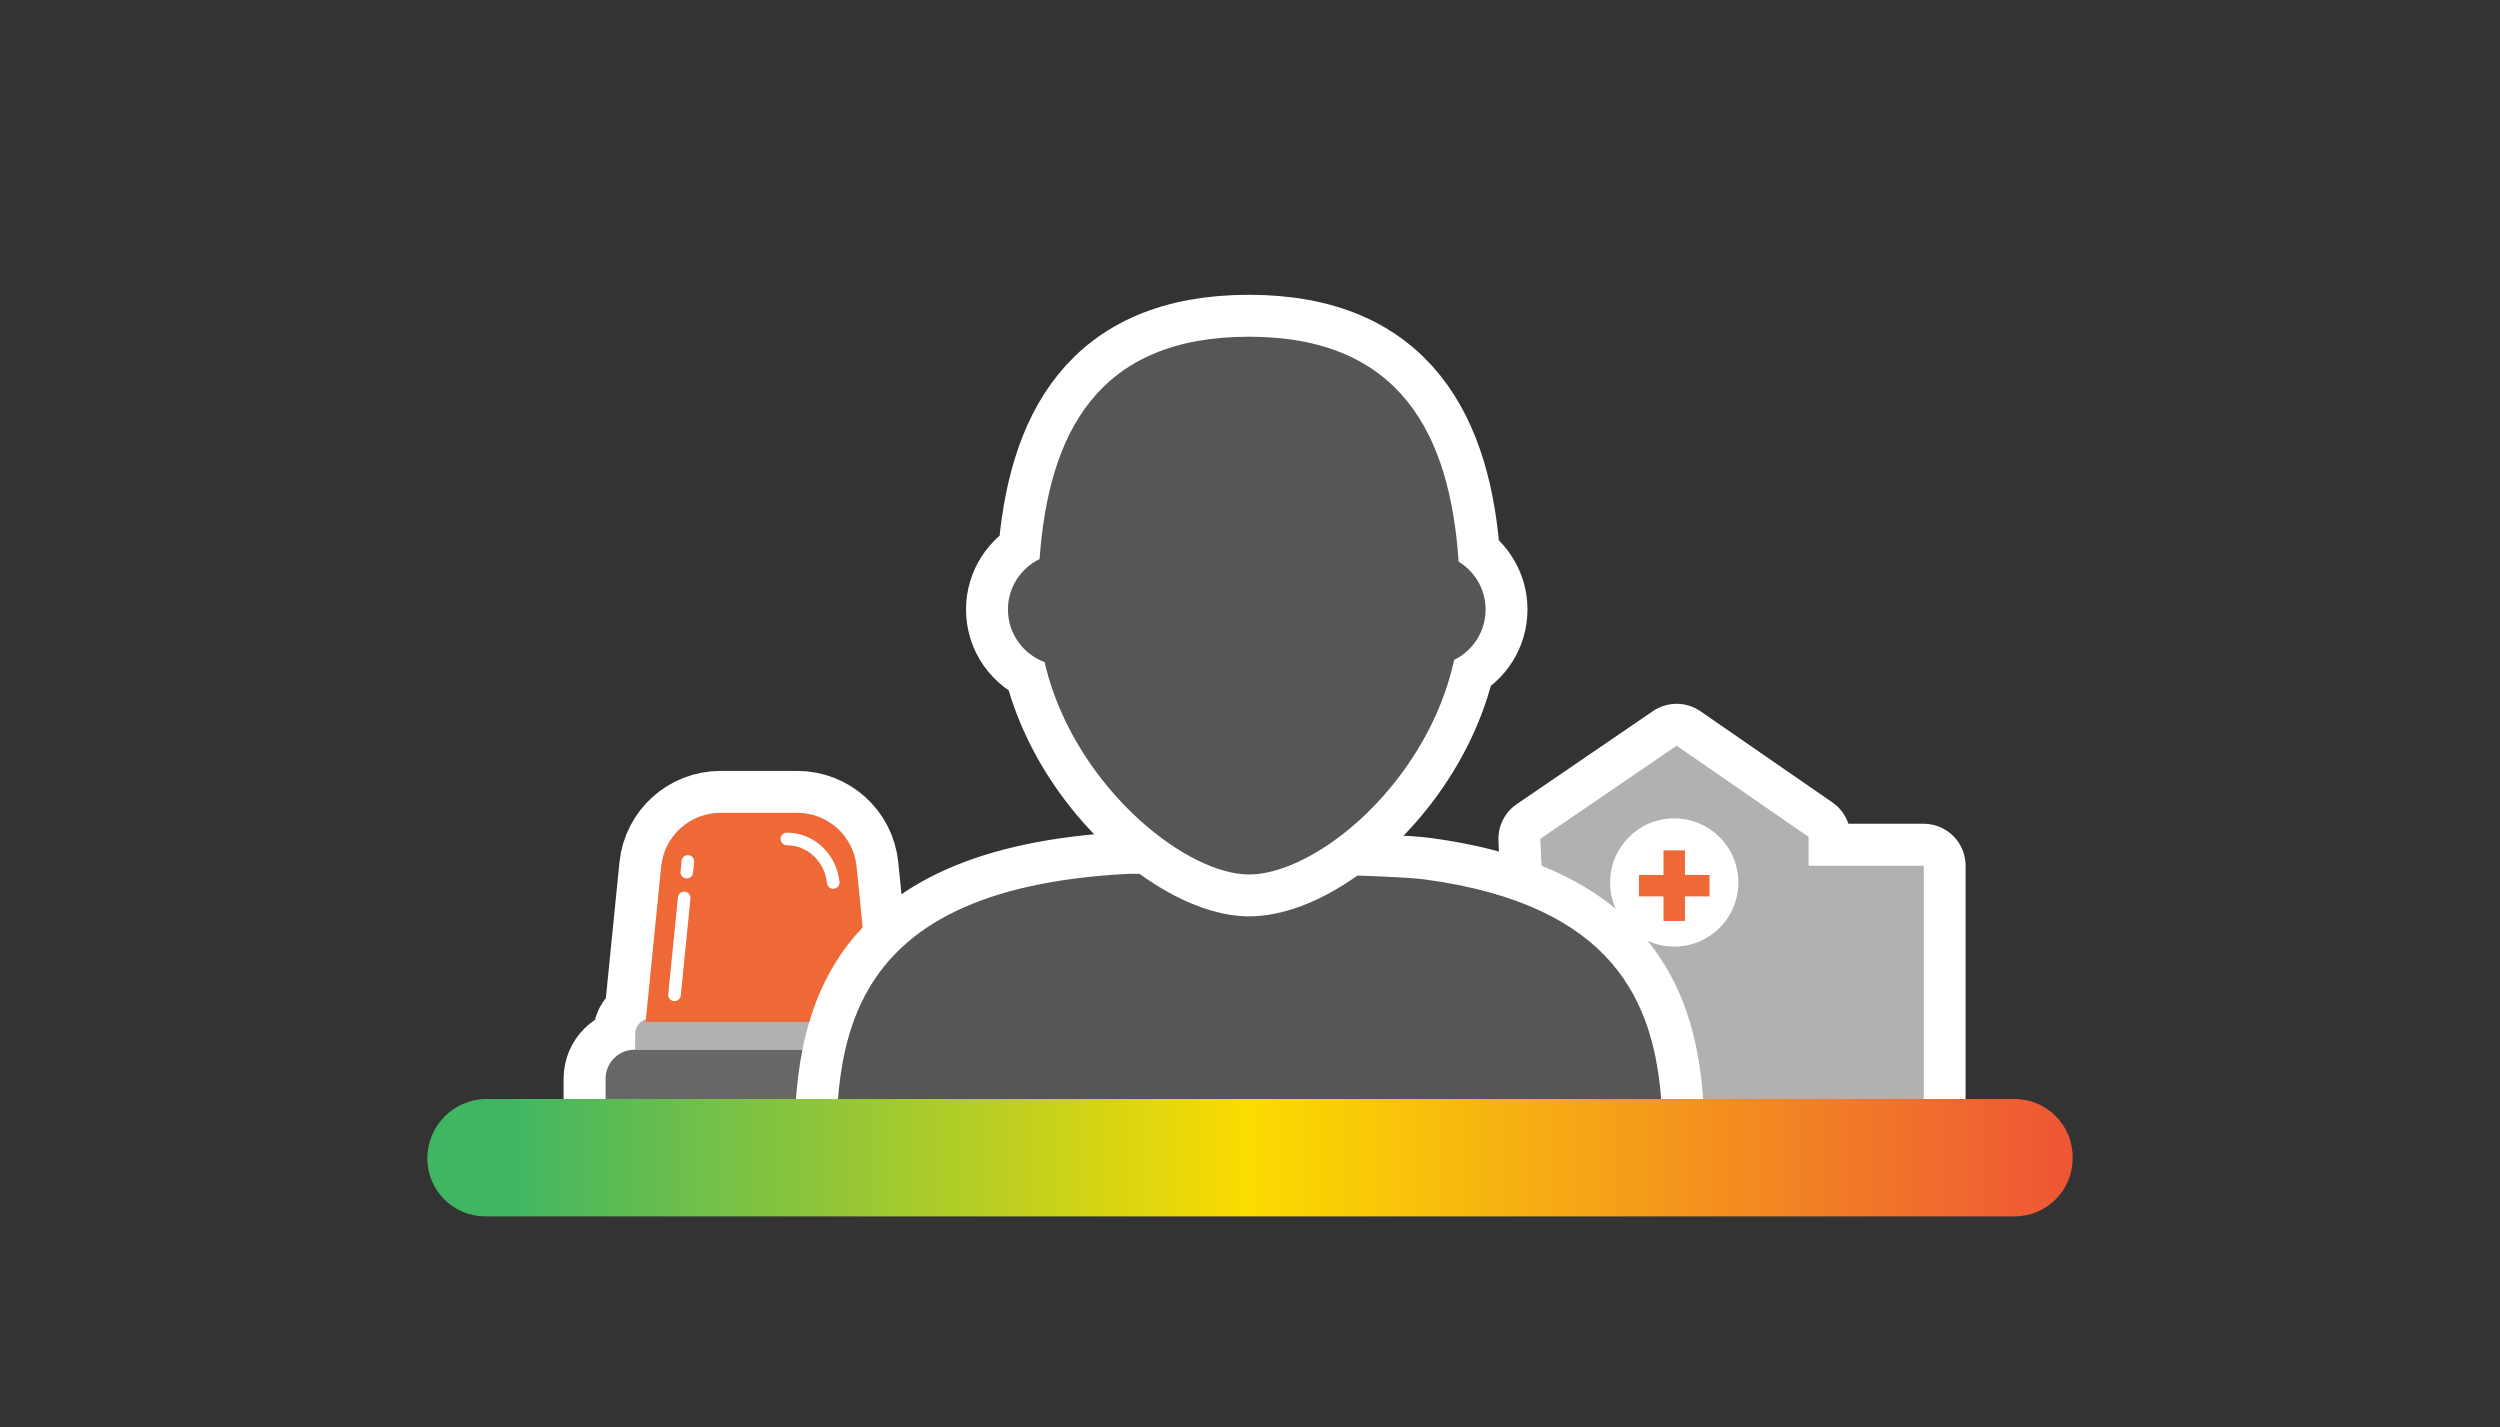 <?xml version="1.0" encoding="UTF-8"?>
<svg id="Layer_2" data-name="Layer 2" xmlns="http://www.w3.org/2000/svg" xmlns:xlink="http://www.w3.org/1999/xlink" viewBox="0 0 596.44 340.53">
  <rect x="0" y="0" width="596.44" height="340.53" fill="#333333" stroke="none"/>
  <defs>
    <linearGradient id="linear-gradient" x1="1179.01" y1="448.2" x2="1571.54" y2="448.2" gradientTransform="translate(-1077.06 -172)" gradientUnits="userSpaceOnUse">
      <stop offset=".05" stop-color="#40b662"/>
      <stop offset=".5" stop-color="#fbdc00"/>
      <stop offset="1" stop-color="#ee5536"/>
    </linearGradient>
  </defs>
  <g id="Layer_1-2" data-name="Layer 1">
    <rect width="596.44" height="340.53" style="fill: none; stroke-width: 0px;"/>
    <g>
      <g>
        <path d="m431.49,206.54v-6.87l-31.49-21.76-32.52,22.21.29,6.42c6.83,2.74,12.72,6.16,17.72,10.29,2.81,2.32,5.33,4.85,7.58,7.61.44.55.88,1.1,1.3,1.67,1.72,2.3,3.19,4.67,4.47,7.09h-11.69c-7.83-11.19-21.94-19.98-47.26-23.38-4.23-.57-16.05-.92-16.05-.92-8.79,6.26-17.84,9.73-25.86,9.73s-17.23-3.72-26.1-10.13c0,0-2.29-.03-2.41-.03h0c-33.93,1.69-51.46,11.56-60.5,24.73h-11.64c1.32-2.53,2.84-5,4.62-7.39,1.19-1.6,2.5-3.11,3.86-4.57l-1.45-14.52c-.73-7.27-6.84-12.8-14.15-12.8h-18.32c-7.3,0-13.42,5.54-14.15,12.8l-3.65,36.44c-1.48.49-2.56,1.86-2.56,3.51v3.77h-.17c-3.81,0-6.9,3.09-6.9,6.9v5.57h45.36c.29-4.18.79-8.35,1.6-12.47.42-2.1.92-4.18,1.51-6.24h10.51c-.72,2.05-1.32,4.13-1.81,6.24-.94,4.09-1.49,8.28-1.8,12.47-.29,3.91-.38,7.82-.4,11.66l197.26.44c.01-4.07-.06-8.22-.37-12.37-.47-6.28-1.5-12.53-3.6-18.44h10.52c1.76,6.01,2.67,12.22,3.1,18.44h52.6v-56.11h-27.48Z" style="fill: #fff; stroke: #fff; stroke-linecap: round; stroke-linejoin: round; stroke-width: 20px;"/>
        <path d="m249.2,157.95c2.29,9.95,6.94,19.04,12.68,26.69,1.59,2.12,3.27,4.13,5,6.02,1.62,1.77,3.3,3.43,5,4.97,9,8.15,18.78,12.99,26.1,12.99s17.03-4.66,25.86-12.53c1.7-1.52,3.38-3.16,5-4.91,1.73-1.87,3.41-3.85,5-5.96,5.99-7.91,10.81-17.39,13.08-27.8,4.44-2.18,7.5-6.73,7.5-12.01,0-4.84-2.58-9.07-6.43-11.42-2.04-30.44-13.96-53.66-50.01-53.66s-47.8,22.91-49.96,53.05c-4.47,2.17-7.55,6.74-7.55,12.04,0,5.76,3.64,10.65,8.74,12.54Z" style="fill: #fff; stroke: #fff; stroke-linecap: round; stroke-linejoin: round; stroke-width: 20px;"/>
      </g>
      <g>
        <g>
          <path d="m414.73,210.54c0-8.45-6.85-15.3-15.3-15.3s-15.3,6.85-15.3,15.3c0,2.24.5,4.37,1.36,6.29,2.81,2.32,5.33,4.85,7.58,7.61,1.94.89,4.09,1.4,6.36,1.4,8.45,0,15.3-6.85,15.3-15.3Z" style="fill: #fff; stroke-width: 0px;"/>
          <path d="m431.49,206.54v-6.87l-31.49-21.76-32.52,22.21.29,6.42c6.83,2.74,12.72,6.16,17.72,10.29-.87-1.92-1.36-4.05-1.36-6.29,0-8.45,6.85-15.3,15.3-15.3s15.3,6.85,15.3,15.3-6.85,15.3-15.3,15.3c-2.27,0-4.42-.51-6.36-1.4.44.55.88,1.1,1.3,1.67,8.27,11.06,11.12,23.76,12,36.54h52.6v-56.11h-27.48Z" style="fill: #b2b0b2; stroke-width: 0px;"/>
        </g>
        <polygon points="407.85 208.74 401.99 208.74 401.99 202.88 396.87 202.88 396.87 208.74 391.02 208.74 391.02 213.86 396.87 213.86 396.87 219.72 401.99 219.72 401.99 213.86 407.85 213.86 407.85 208.74" style="fill: #ee6936; stroke-width: 0px;"/>
        <g>
          <g>
            <path d="m193.32,242.96h-38.07c-2.05,0-3.71,1.66-3.71,3.71v3.77h39.9c.5-2.52,1.11-5.02,1.88-7.48Z" style="fill: #b2b0b2; stroke-width: 0px;"/>
            <path d="m151.55,250.44h-.17c-3.81,0-6.9,3.09-6.9,6.9v5.57h45.36c.29-4.18.79-8.35,1.6-12.47h-39.9Z" style="fill: #676767; stroke-width: 0px;"/>
            <g>
              <path d="m201.95,225.81c1.19-1.6,2.5-3.11,3.86-4.57l-1.45-14.52c-.73-7.27-6.84-12.8-14.15-12.8h-18.32c-7.3,0-13.42,5.54-14.15,12.8l-3.71,37.07h39.04c.08-.28.16-.56.25-.83,1.87-5.99,4.61-11.77,8.63-17.15Z" style="fill: #ee6936; stroke-width: 0px;"/>
              <path d="m396.35,262.64c-1.76-23.52-11.23-46.74-56.46-52.83-4.23-.57-16.05-.92-16.05-.92-8.79,6.26-17.84,9.73-25.86,9.73s-17.23-3.72-26.1-10.13c0,0-2.29-.03-2.41-.03h0c-36.19,1.81-53.72,12.9-62.19,27.4-1.34,2.29-2.46,4.66-3.38,7.1-.1.28-.2.55-.3.83-.78,2.18-1.42,4.4-1.94,6.65-.94,4.09-1.49,8.28-1.8,12.47-.29,3.91-.38,7.82-.4,11.66l197.26.44c.01-4.07-.06-8.22-.37-12.37Z" style="fill: #565656; stroke-width: 0px;"/>
            </g>
          </g>
          <g>
            <line x1="163.85" y1="208.08" x2="164.11" y2="205.51" style="fill: none; stroke: #fff; stroke-linecap: round; stroke-linejoin: round; stroke-width: 3px;"/>
            <line x1="160.92" y1="237.35" x2="163.23" y2="214.23" style="fill: none; stroke: #fff; stroke-linecap: round; stroke-linejoin: round; stroke-width: 3px;"/>
            <path d="m198.79,210.54c-.61-5.9-5.37-10.39-11.07-10.39" style="fill: none; stroke: #fff; stroke-linecap: round; stroke-linejoin: round; stroke-width: 3px;"/>
          </g>
          <path d="m347.99,133.99c-2.04-30.44-13.96-53.66-50.01-53.66s-47.8,22.91-49.96,53.05c-4.47,2.17-7.55,6.74-7.55,12.04,0,5.76,3.64,10.65,8.74,12.54,2.3,9.95,6.94,19.04,12.68,26.69,1.59,2.12,3.27,4.13,5,6.02,1.62,1.77,3.3,3.43,5,4.97,9,8.15,18.78,12.99,26.1,12.99s17.03-4.66,25.86-12.53c1.7-1.52,3.38-3.16,5-4.91,1.73-1.87,3.41-3.85,5-5.96,5.99-7.91,10.81-17.39,13.08-27.8,4.44-2.18,7.5-6.73,7.5-12.01,0-4.84-2.58-9.07-6.43-11.42Z" style="fill: #565656; stroke-width: 0px;"/>
        </g>
        <path d="m116.11,262.2h364.53c7.64,0,13.84,6.2,13.84,13.84v.32c0,7.64-6.2,13.84-13.84,13.84H115.79c-7.64,0-13.84-6.2-13.84-13.84h0c0-7.81,6.34-14.16,14.16-14.16Z" style="fill: url(#linear-gradient); stroke-width: 0px;"/>
      </g>
    </g>
  </g>
</svg>